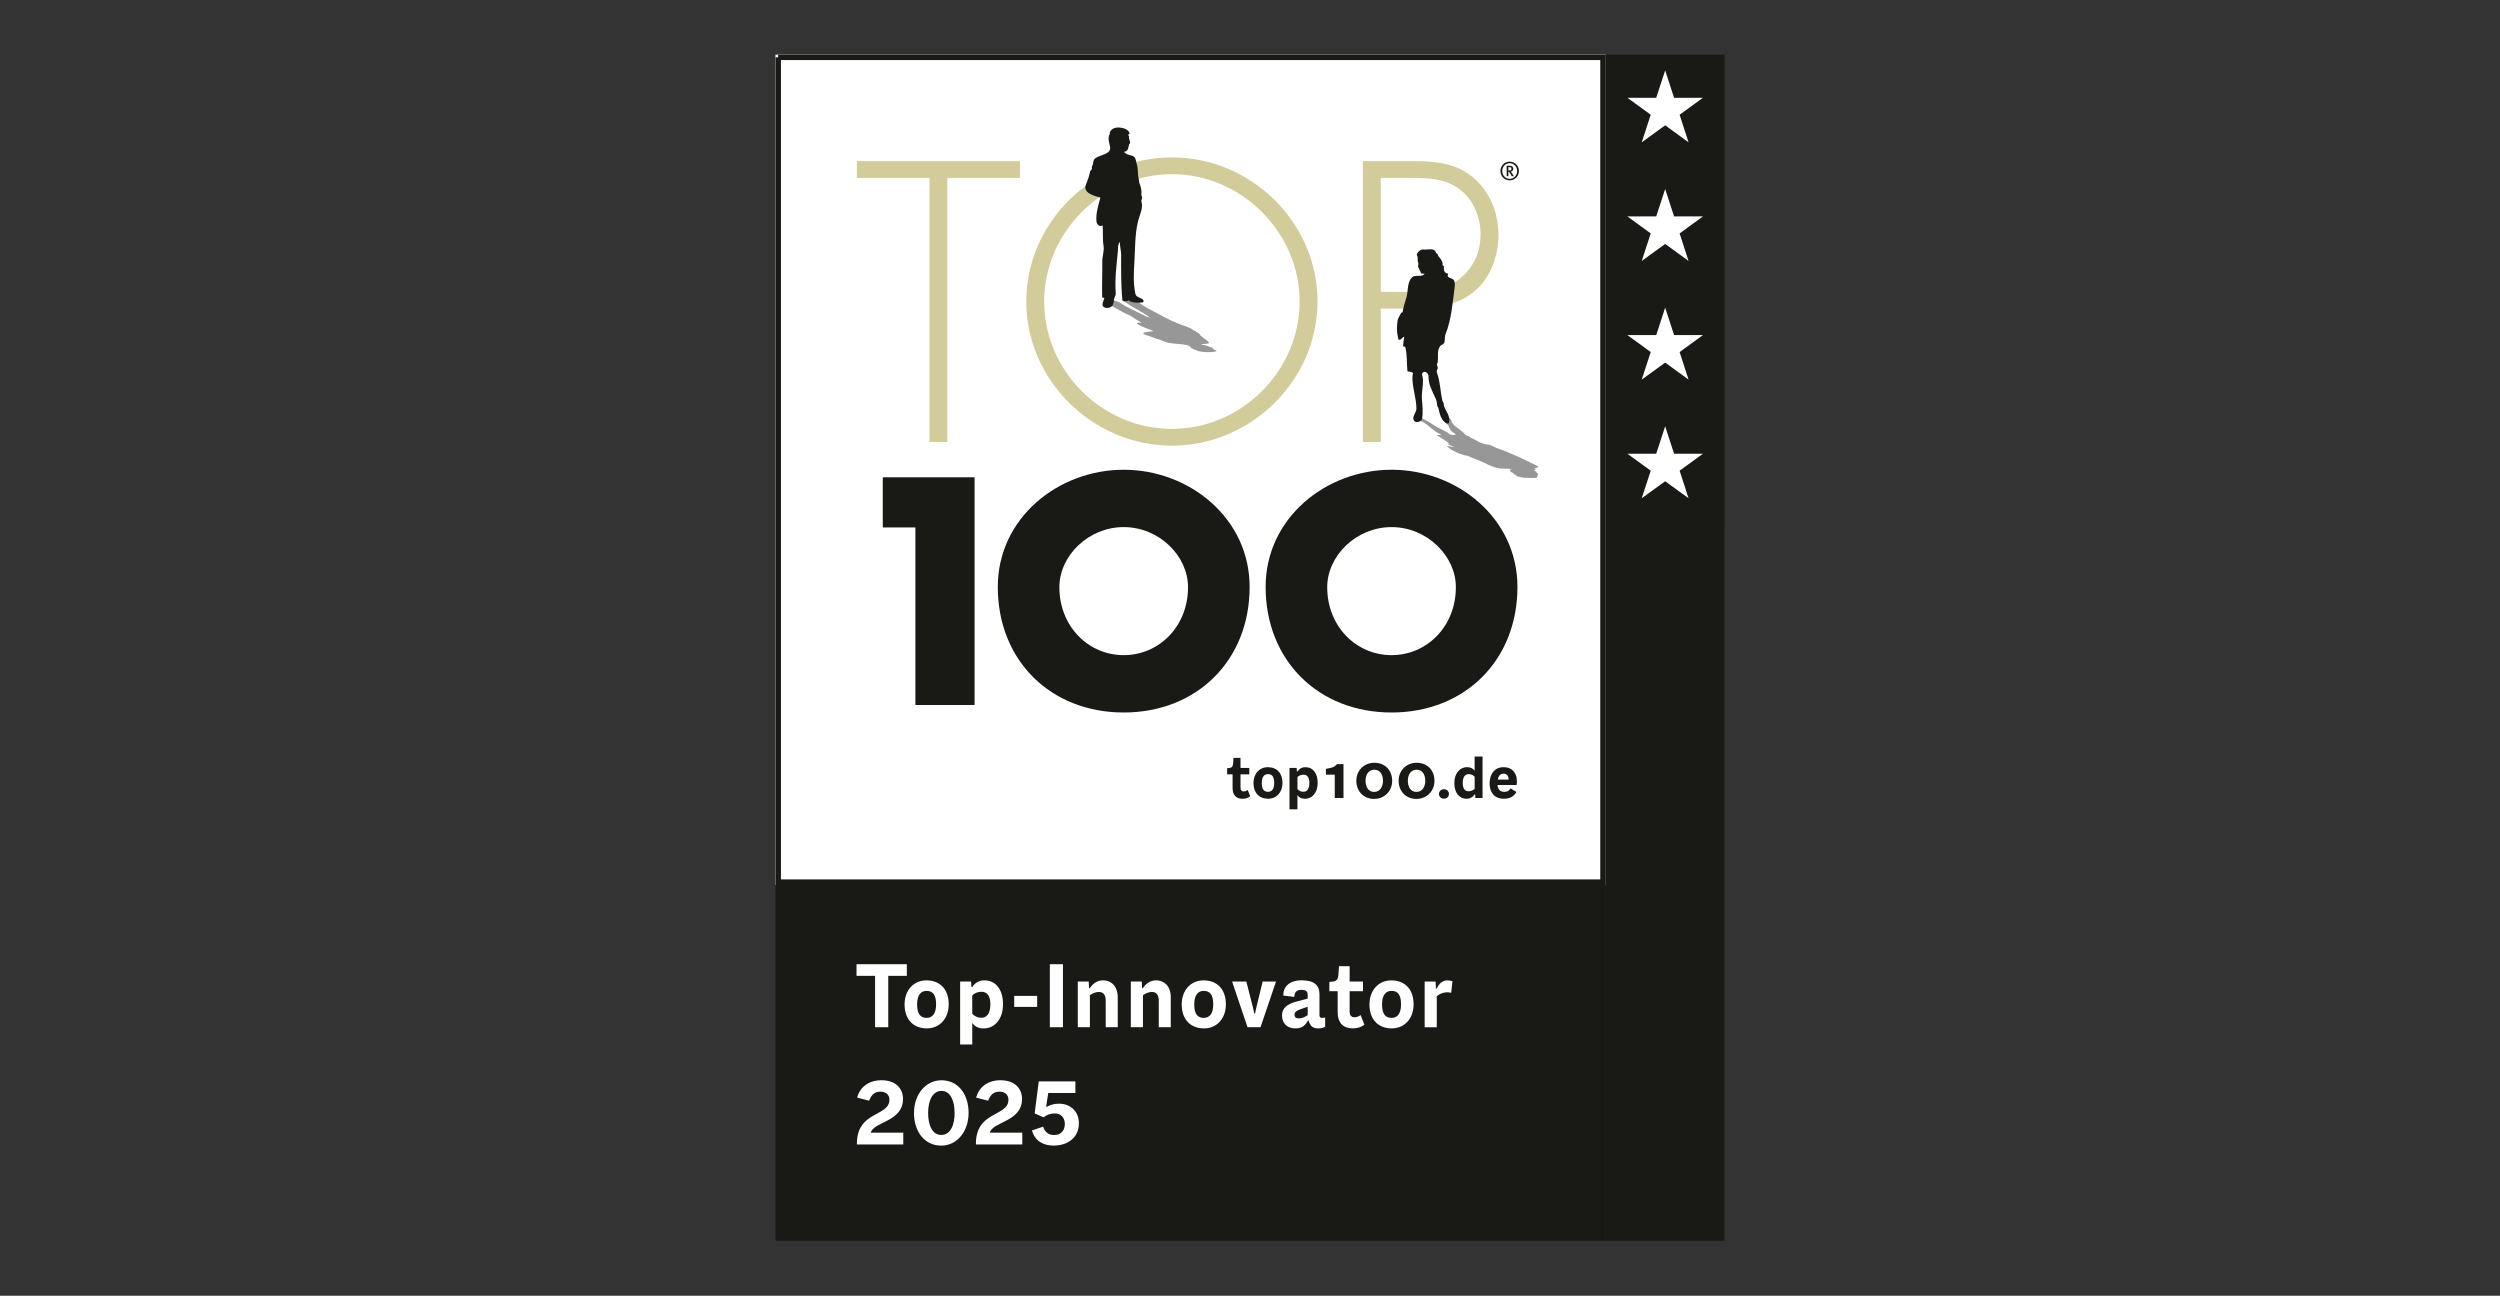 <?xml version="1.0" encoding="UTF-8"?>
<svg xmlns="http://www.w3.org/2000/svg" xmlns:xlink="http://www.w3.org/1999/xlink" id="Ebene_1" version="1.1" viewBox="0 0 656 340">
  <rect x="0" y="0" width="656" height="340" fill="#333333" stroke="none"/>
  <defs>
    <clipPath id="clippath">
      <rect x="203.5" y="14.38" width="248.99" height="311.23" fill="none"></rect>
    </clipPath>
    <clipPath id="clippath-1">
      <polygon points="203.5 14.38 421.37 14.38 421.37 232.23 203.5 232.23 203.5 14.38 203.5 14.38" fill="none"></polygon>
    </clipPath>
    <clipPath id="clippath-2">
      <rect x="203.5" y="14.38" width="248.99" height="311.23" fill="none"></rect>
    </clipPath>
    <clipPath id="clippath-3">
      <rect x="203.5" y="14.38" width="248.99" height="311.23" fill="none"></rect>
    </clipPath>
  </defs>
  <g clip-path="url(#clippath)">
    <polygon points="421.37 14.31 421.37 325.62 452.5 325.62 452.5 14.31 421.37 14.31 421.37 14.31 421.37 14.31" fill="#191916"></polygon>
    <polygon points="421.37 14.31 421.37 45.44 452.5 45.44 452.5 14.31 421.37 14.31 421.37 14.31 421.37 14.31" fill="#191916"></polygon>
    <polygon points="446.85 25.66 440.73 30.11 443.08 37.35 436.94 32.88 430.79 37.35 433.15 30.11 427.03 25.66 434.59 25.66 436.94 18.47 439.28 25.66 446.85 25.66 446.85 25.66" fill="#fff"></polygon>
    <polygon points="421.37 45.44 421.37 76.57 452.5 76.57 452.5 45.44 421.37 45.44 421.37 45.44 421.37 45.44" fill="#191916"></polygon>
    <polygon points="446.85 56.79 440.73 61.25 443.08 68.48 436.94 64.01 430.79 68.48 433.15 61.25 427.03 56.79 434.59 56.79 436.94 49.6 439.28 56.79 446.85 56.79 446.85 56.79" fill="#fff"></polygon>
    <polygon points="421.37 76.57 421.37 107.7 452.5 107.7 452.5 76.57 421.37 76.57 421.37 76.57 421.37 76.57" fill="#191916"></polygon>
    <polygon points="446.85 87.93 440.73 92.38 443.08 99.61 436.94 95.15 430.79 99.61 433.15 92.38 427.03 87.93 434.59 87.93 436.94 80.73 439.28 87.93 446.85 87.93 446.85 87.93" fill="#fff"></polygon>
    <polygon points="421.37 107.7 421.37 138.83 452.5 138.83 452.5 107.7 421.37 107.7 421.37 107.7 421.37 107.7" fill="#191916"></polygon>
  </g>
  <polygon points="446.85 119.06 440.73 123.51 443.08 130.74 436.94 126.28 430.79 130.74 433.15 123.51 427.03 119.06 434.59 119.06 436.94 111.86 439.28 119.06 446.85 119.06 446.85 119.06" fill="#fff"></polygon>
  <g clip-path="url(#clippath-1)">
    <polygon points="203.46 14.31 421.37 14.31 421.37 232.23 203.46 232.23 203.46 14.31 203.46 14.31 203.46 14.31" fill="#fff" fill-rule="evenodd"></polygon>
    <polygon points="204.19 231.49 204.19 15.04 420.64 15.04 420.64 231.49 204.19 231.49 204.19 231.49 204.19 231.49" fill="#fff" fill-rule="evenodd"></polygon>
    <path d="M419.9,15.78v214.99h-214.98V15.78h214.98M421.37,14.31h-217.91v217.91h217.91V14.31h0Z" fill="#191916"></path>
  </g>
  <polygon points="248.59 115.96 243.9 115.96 243.9 46.68 224.84 46.68 224.84 42.28 267.64 42.28 267.64 46.68 248.59 46.68 248.59 115.96 248.59 115.96 248.59 115.96 248.59 115.96" fill="#d1cc99"></polygon>
  <path d="M345.72,79.12c0,20.72-17.49,37.82-38.21,37.82s-38.21-17.1-38.21-37.82,17.39-37.82,38.21-37.82,38.21,17.1,38.21,37.82h0ZM273.99,79.12c0,18.18,15.15,33.42,33.52,33.42s33.52-15.34,33.52-33.42-15.24-33.42-33.52-33.42-33.52,15.24-33.52,33.42h0Z" fill="#d1cc99"></path>
  <path d="M362.31,115.96h-4.69V42.28h13c5.77,0,11.34.39,15.93,4.3,4.5,3.81,6.65,9.38,6.65,15.15,0,5.28-2.05,11.14-6.16,14.56-4.49,3.91-10.65,4.69-16.42,4.69h-8.31v34.98h0ZM370.81,76.58c4.79,0,9.09-.59,12.9-4.01,3.23-2.93,4.79-6.74,4.79-11.04,0-4.59-1.86-9.19-5.57-11.92-3.71-2.83-8.4-2.93-12.9-2.93h-7.72v29.9h8.5Z" fill="#d1cc99"></path>
  <polygon points="231.64 138.4 231.64 125.24 255.73 125.24 255.73 184.99 240.2 184.99 240.2 138.4 231.64 138.4 231.64 138.4 231.64 138.4 231.64 138.4" fill="#191916"></polygon>
  <path d="M327.9,154c0,19.33-13.87,32.96-33.04,32.96s-33.04-13.63-33.04-32.96c0-18.07,15.85-30.74,33.04-30.74s33.04,12.68,33.04,30.74h0ZM277.98,154.08c0,10.3,7.61,17.83,16.88,17.83s16.88-7.53,16.88-17.83c0-8.24-7.61-15.77-16.88-15.77s-16.88,7.53-16.88,15.77h0Z" fill="#191916"></path>
  <path d="M398.18,154c0,19.33-13.87,32.96-33.04,32.96s-33.04-13.63-33.04-32.96c0-18.07,15.85-30.74,33.04-30.74s33.04,12.68,33.04,30.74h0ZM348.26,154.08c0,10.3,7.61,17.83,16.88,17.83s16.88-7.53,16.88-17.83c0-8.24-7.61-15.77-16.88-15.77s-16.88,7.53-16.88,15.77h0Z" fill="#191916"></path>
  <path d="M290.27,78.27c2.08-1.47.14.81-.22.69.17.06-.48.05-.41.09,1.56.95,3.32,1.88,4.94,2.83.7.41,1.96.81,2.44,1.22.66.55,1.78,1.08,2.55,1.61-1.07-.18-1.38.1-1.12.28.89.65,2.69,1.27,4.3,1.9-1.36.14-3.94.35-2.13.99.97.34,2.1.67,2.89,1.03.17.08.57.13.81.2.27.08.25.18.58.27.73.2.92.46,1.86.61,1.93.3,4.73.32,5.4.87.4.33.5.73,1.8,1.06.08.02.05.07.17.11,1.34.43,3.16.43,4.21.31.57-.07,1.09-.19.75-.43-.05-.03-.37-.03-.46-.08-.11-.05.02-.11-.08-.16-.42-.19-.21-.33-.61-.52-.05-.02-.25-.03-.28-.04-.77-.29-1.28-.61-2.51-.63.1-.08.28-.14.49-.19.45-.1,1.3-.07,1.54-.22.22-.14-.16-.35-.27-.53-.24-.39-1.2-.81-1.58-1.23-.07-.07-.28-.19-.31-.26-.14-.3-.4-.61-1.09-.94-.18-.09-.04-.19-.33-.29-.23-.08-.55-.18-.58-.23-.32-.51-2.37-1.09-3.55-1.55-2.7-1.06-4.48-2.15-6.57-3.23-1.59-.83-3.21-1.66-4.06-2.51-.26-.26.79-.27,1.18-.43.13-.05-.09-.22-.45-.23-1.44-.05-2.82-.05-3.57.18-.05-.03-.11-.07-.13-.07-.58-.03-1.44-.03-1.32.06,1.67,1.19,3.8,2.39,5.87,3.58.58.33.77.67,1.45,1.01-.97-.2-1.32-.48-1.8-.72-2.27-1.11-4.66-2.2-6.33-3.33-.17-.11-.53-.23-.87-.33-.7-.21-1.03-.53-1.96-.7" fill="#979797"></path>
  <path d="M286.59,43.56c.39-.66.12-1.53.81-2.02,1.41-.99,4.17-1.08,3.89-2.91-.17-1.1-.76-2.42-.05-3.55.05-.07-.08-.24-.02-.37.6-1.43,2.41-1.43,3.68-1.03.68.22,1.42.65,1.49,1.42,0,.1-.31.11-.33.26-.02.18.21.37.19.52-.09.65.36,1.09.28,1.72,0,.07-.2.1-.21.14-.27.96-.23,2.03-1.42,2.1.23.26.52.47.81.62.62.32,1.42.24,1.92.74.46.45.44,1.16.64,1.77.44,1.31.2,2.71.55,4.1.06.25.05.63.14.88.39,1,.66,2.03.54,3.13-.03.29.29.63.18.98-.09.27-.24.59-.18.78.57,1.7-.49,3.62-.87,5.17-.86,3.55-.75,7.18-.97,10.78-.16,2.75-.34,5.52.28,8.35.19.86,1.26.9,1.93,1.44.23.18.29.73-.04.77-1.36.16-2.74.16-3.89-.61,0,.09,0,.23,0,.23-.54.09-1.39.09-1.42-.19-.4-3.98-.34-7.97-.33-11.94,0-1.1-.39-2.22-.3-3.37-.62.68-.49,1.6-.56,2.39-.34,3.7-.84,7.35-.56,11.09.03.38-.13.75-.3,1.1-.33.71-.11,1.77-.75,2.33-.57.5-1.66.59-2.17.11-.56-.53-.04-1.46.23-2.19.07-.19-.57-.16-.57-.3-.08-3.16.06-6.28.03-9.44,0-1.37.55-2.71.33-4.08-.3-1.84-.08-3.58-.24-5.36-.76.59-1.55-.32-1.61-.94-.22-2.15.48-4.25,1.02-6.33-1.6-.47-4.54-1.15-3.84-3.28.38-1.15.95-2.23,1.1-3.45.03-.27.34-.44.46-.68.13-.26-.06-.61.11-.9h0Z" fill="#191916"></path>
  <path d="M388.3,120.93c1.69.66,2.73,1.48,4.92,1.93,1.26.25,2.58-.05,3.75.32.16.05-.82-.08-.81.05,0,.11.17.23.12.34-.01.03.14.08.16.11.03.05-.2.05-.13.09.2.13.66.26.75.39.03.05.05.1.11.14.16.12.43.25.61.37.17.11.03.21.38.32.74.23,1.77.43,2.43.4.96-.04,3.16.19,2.74-.27-.08-.08.27-.11.18-.19-.27-.24.17-.35.06-.54-.08-.13-.07-.28-.52-.44-.11-.04.28-.05.18-.11-.59-.33-1.06-.56-.14-.67.24-.03-.34-.15-.39-.2-.12-.14.31-.2.65-.26.71-.11-.02-.5-.62-.79-3.09-1.47-5.92-2.94-9.85-4.31-.67-.23-.99-.5-1.6-.75-.49-.2-1.22-.21-1.79-.36-1.68-.46-2.07-.99-3.23-1.51-.08-.04-.35-.08-.4-.12-.24-.16-.21-.36-.65-.46-.51-.13-.69-.3-.77-.41-.58-.81-2.08-1.65-2.97-2.5-.09-.08.01-.15-.08-.24-.1-.1-.34-.2-.39-.29-.3-.49.21-1.02-1.63-1.57-1.6.12-.71.89-.09,1.45.06.05-.06.1,0,.14.25.23.66.45.76.66.31.68.32,1.32,1.67,2.08.61.34-.12.54-.98.34-.56-.13-.61-.41-.99-.64-1-.6-2.51-1.2-3.41-1.8-.89-.59-1.69-1.16-2.97-1.76-.48-.22-1.51-.37-2.1-.34-.3.02-.46.12-.36.22.34.37,1.9.65,2.51,1.01,1.73,1.01,2.26,1.98,4.16,3,.17.09.57.21.56.26-.01.18-1.25.08-1.11.18,1.04.73,2.54,1.48,3.25,2.21.03.03-.22.08-.5.05.61.3,1.21.6,1.89.9-.66-.05-1.41-.34-1.92-.28-.13.02.1.14.17.22.49.5,1.46,1.01,2.45,1.49.51.25,1.49.5,2.28.76.06.02.37.01.47.06,1.02.46,2.05.85,3.18,1.29h0Z" fill="#979797"></path>
  <path d="M369.01,78.22c.55-1.89.16-4.23,1.58-5.5.82-.73,2.67.14,3.19-.92.07-.14-.68.23-.9-.15-.19-.33-.22-.65-.48-.99-.06-.07,0-.21-.03-.31-.05-.14-.28-.14-.29-.27-.03-.37.2-.75.08-1.11-.05-.13-.12-.29-.14-.41-.05-.34,0-.71-.03-1.05-.02-.3-.33-.6-.17-.91.34-.66,1.03-1.22,1.74-1.13,1.04.12,2.83-.54,3.21.78.07.24.47.32.51.55.15.69.77.99.99,1.53.15.37.4.79.24,1.25-.04.11.37.15.37.31-.02.93-.09,1.6,1.01,1.91.29.08-.09.42-.04.58.12.39.66.59,1.1.74.9.32.85,1.44.75,2.25-.56,4.19-.83,8.4-2.39,12.31-.26.66-.12,1.43-.3,2.15-.14.57-.86.59-1.16,1.04-.87,1.33-.35,2.82-.62,4.32-.02.11-.21.23-.2.33.04.47.4,1.02.16,1.33-.29.36-.18.85-.06,1.17.83,2.32.78,4.72,1.36,7.14.06.24.28.43.33.68.07.28.02.58.12.84.55,1.41,1.97,2.91,1.1,4.5-1.81-.35-2.26-2.55-2.61-4.15-.03-.14-.23-.28-.26-.41-.15-.65-.12-1.3-.39-1.9-.87-1.95-1.98-3.78-1.94-5.95.02-.97-1.06-1.54-1.56-.96-.33.37.1,1.18.12,1.82.04,1.72-.43,3.43-.29,5.14.14,1.7.32,3.31.07,5.01-.09.63-.88,1.04-1.52.96-.33-.04-.66-.33-.75-.63-.3-1.05.77-1.86.76-2.89-.02-2.89-1.17-5.67-1.04-8.58.01-.26.2-.6.1-.76-.33-.51-1.39-.24-1.42-.52-.22-2.09-.02-4.22-.57-6.3-.02-.08-.35-.22-.59-.15.09-.86.17-1.72.33-2.58-.56.15-.82.98-1.44.8-.15-.04-.15-.41-.21-.62-.36-1.42-.29-2.89-.13-4.26.08-.71.62-1.43.96-2.17.03-.06.35-.04.37-.16.23-1.3.58-2.42.95-3.68h0Z" fill="#191916"></path>
  <path d="M396.14,47.32c-1.33,0-2.43-1.07-2.43-2.45s1.09-2.45,2.43-2.45,2.43,1.07,2.43,2.45-1.11,2.45-2.43,2.45h0ZM396.14,42.82c-1.09,0-1.95.9-1.95,2.05s.86,2.06,1.95,2.06,1.96-.91,1.96-2.06-.88-2.05-1.96-2.05h0ZM396.69,46.23l-.24-.43c-.18-.34-.32-.52-.47-.67-.05-.05-.09-.08-.18-.09v1.19h-.45v-2.74h.84c.61,0,.89.36.89.78s-.27.75-.68.75c.1.05.28.32.42.55l.4.66h-.54ZM396.05,43.86h-.25v.87h.24c.24,0,.36-.03.44-.12.08-.08.13-.19.13-.33,0-.28-.15-.42-.55-.42h0Z" fill="#191916"></path>
  <g clip-path="url(#clippath-2)">
    <path d="M204.37,15.23v216.08h216.08V15.23h-216.08Z" fill="none" stroke="#fff" stroke-width="1.83"></path>
    <polygon points="203.46 232.23 203.46 325.62 421.37 325.62 421.37 232.23 203.46 232.23 203.46 232.23 203.46 232.23" fill="#191916"></polygon>
  </g>
  <polygon points="237.95 256.06 233.08 256.06 233.08 269.54 229.62 269.54 229.62 256.06 224.75 256.06 224.75 253.01 237.95 253.01 237.95 256.06 237.95 256.06" fill="#fff"></polygon>
  <path d="M245.63,263.55c0-2.38-.74-3.54-2.49-3.54-1.54,0-2.49,1.13-2.49,3.54s.79,3.54,2.49,3.54c1.59,0,2.49-1.18,2.49-3.54h0ZM237.36,263.55c0-3.64,2.33-6.3,5.71-6.3,3.72,0,5.87,2.46,5.87,6.3,0,3.64-2.33,6.3-5.71,6.3-3.66,0-5.87-2.43-5.87-6.3h0Z" fill="#fff"></path>
  <path d="M259.88,263.5c0-2.13-.85-3.26-2.33-3.26-.92,0-1.82.33-2.43.95v4.82c.61.67,1.41,1.05,2.38,1.05,1.46,0,2.38-1.13,2.38-3.56h0ZM263.19,263.5c0,4.02-2.28,6.36-5.05,6.36-1.46,0-2.38-.54-3.02-1.46v5.66h-3.18v-16.5h2.87l.08,1.36.23.1c.69-1.13,1.77-1.77,3.18-1.77,3.05,0,4.89,2.49,4.89,6.25h0Z" fill="#fff"></path>
  <polygon points="266.13 261.32 272.15 261.32 272.15 264.21 266.13 264.21 266.13 261.32 266.13 261.32" fill="#fff"></polygon>
  <polygon points="275.48 253.01 278.92 253.01 278.92 269.54 275.48 269.54 275.48 253.01 275.48 253.01" fill="#fff"></polygon>
  <path d="M293.29,261.7v7.84h-3.15v-6.92c0-1.77-.79-2.33-1.82-2.33-.77,0-1.64.33-2.33.87v8.38h-3.18v-11.99h2.87l.08,1.69.15.1c.77-1.08,1.82-2.1,3.56-2.1,1.85,0,3.82,1.26,3.82,4.46h0Z" fill="#fff"></path>
  <path d="M307.21,261.7v7.84h-3.15v-6.92c0-1.77-.79-2.33-1.82-2.33-.77,0-1.64.33-2.33.87v8.38h-3.18v-11.99h2.87l.08,1.69.15.1c.77-1.08,1.82-2.1,3.56-2.1,1.84,0,3.82,1.26,3.82,4.46h0Z" fill="#fff"></path>
  <path d="M318.35,263.55c0-2.38-.74-3.54-2.49-3.54-1.54,0-2.49,1.13-2.49,3.54s.79,3.54,2.49,3.54c1.59,0,2.49-1.18,2.49-3.54h0ZM310.08,263.55c0-3.64,2.33-6.3,5.72-6.3,3.72,0,5.87,2.46,5.87,6.3,0,3.64-2.33,6.3-5.72,6.3-3.66,0-5.87-2.43-5.87-6.3h0Z" fill="#fff"></path>
  <polygon points="323.3 257.55 327.04 257.55 328.81 264.5 329.12 265.96 329.32 265.96 329.63 264.5 331.32 257.55 334.83 257.55 330.76 269.54 327.35 269.54 323.3 257.55 323.3 257.55" fill="#fff"></polygon>
  <path d="M343.13,266.39v-2.23l-1.95.69c-1.13.41-1.51.82-1.51,1.46,0,.56.38.92,1.13.92.87,0,1.64-.36,2.33-.85h0ZM347.72,266.98v2.46c-.41.23-1.02.41-1.82.41-1.49,0-2.05-.64-2.51-2l-.15-.08c-.74,1.23-1.46,2.08-3.28,2.08-2.38,0-3.56-1.43-3.56-3.49,0-1.79,1.38-2.92,3.74-3.54l3-.79v-.85c0-1.02-.38-1.44-1.67-1.44-1.49,0-1.79.9-1.85,1.85l-2.87-.36c-.1-2.59,2-4,4.74-4,3.33,0,4.74,1.28,4.74,3.64v5.51c0,.54.26.72.69.72.31,0,.51-.03.79-.13h0Z" fill="#fff"></path>
  <path d="M358.02,268.88c-.82.64-1.87.97-3.1.97-2.36,0-3.92-1.38-3.92-4.25v-5.51h-2.18v-2.43l.97-.1c.9-.08,1.33-.64,1.41-1.77l.15-2.26h2.79v4.02h3.51v2.54h-3.51v5.25c0,1.05.38,1.59,1.31,1.59.51,0,1.08-.23,1.59-.56l.97,2.51h0Z" fill="#fff"></path>
  <path d="M367.63,263.55c0-2.38-.74-3.54-2.49-3.54-1.54,0-2.49,1.13-2.49,3.54s.79,3.54,2.49,3.54c1.59,0,2.49-1.18,2.49-3.54h0ZM359.35,263.55c0-3.64,2.33-6.3,5.71-6.3,3.72,0,5.87,2.46,5.87,6.3,0,3.64-2.33,6.3-5.72,6.3-3.66,0-5.87-2.43-5.87-6.3h0Z" fill="#fff"></path>
  <path d="M381.14,257.45l-.36,3.07c-.38-.1-.74-.15-1.05-.15-1.05.03-1.92.38-2.72,1.03v8.15h-3.18v-11.99h2.87l.08,1.79.2.1c.64-1.38,1.49-2.2,2.84-2.2.38,0,.82.08,1.31.21h0Z" fill="#fff"></path>
  <path d="M233.39,288.58c0-1.23-.85-2.13-2.33-2.13-1.38,0-2.33.59-3,2.38l-3.15-.82c.87-3.2,3.59-4.56,6.3-4.56,4.13,0,5.74,2.44,5.74,4.9,0,6.05-7.74,5.95-8.46,8.87h8.53v3.08h-12.17c-.13-8.87,8.53-7.23,8.53-11.71h0Z" fill="#fff"></path>
  <path d="M250.48,292.02c0-3.18-1.08-5.77-3.43-5.77s-3.51,2.59-3.51,5.77,1.05,5.79,3.46,5.79,3.49-2.61,3.49-5.79h0ZM239.84,292.02c0-4.92,3.1-8.56,7.2-8.56,4.33,0,7.12,3.61,7.12,8.56s-3.1,8.59-7.18,8.59c-4.36,0-7.15-3.64-7.15-8.59h0Z" fill="#fff"></path>
  <path d="M264.62,288.58c0-1.23-.85-2.13-2.33-2.13-1.38,0-2.33.59-3,2.38l-3.15-.82c.87-3.2,3.59-4.56,6.3-4.56,4.13,0,5.74,2.44,5.74,4.9,0,6.05-7.74,5.95-8.46,8.87h8.53v3.08h-12.17c-.13-8.87,8.53-7.23,8.53-11.71h0Z" fill="#fff"></path>
  <path d="M283.1,294.76c0,3.54-2.67,5.84-6.64,5.84-2.79,0-4.89-1.26-5.69-3.97l2.95-1c.41,1.31,1.28,2.2,2.9,2.2,1.79,0,2.79-1.2,2.79-2.9,0-1.49-.85-2.77-2.69-2.77-1.15,0-2.05.38-2.9,1.03l-2.33-1.05,1.08-8.38h9.61v3.05h-7.12l-.54,3.51.15.13c.77-.44,1.69-.85,3.18-.85,3.02,0,5.25,2.02,5.25,5.15h0Z" fill="#fff"></path>
  <g clip-path="url(#clippath-3)">
    <path d="M204.19,15.04v216.45h216.45V15.04h-216.45Z" fill="none" stroke="#191916" stroke-width="1.46"></path>
  </g>
  <path d="M328.05,208.96c-.54.42-1.23.64-2.04.64-1.55,0-2.58-.91-2.58-2.8v-3.62h-1.43v-1.6l.64-.07c.59-.05.88-.42.93-1.16l.1-1.48h1.84v2.64h2.31v1.67h-2.31v3.45c0,.69.25,1.04.86,1.04.34,0,.71-.15,1.04-.37l.64,1.65h0Z" fill="#191916"></path>
  <path d="M334.35,205.45c0-1.57-.49-2.32-1.63-2.32-1.01,0-1.63.74-1.63,2.32s.52,2.32,1.63,2.32c1.04,0,1.63-.77,1.63-2.32h0ZM328.91,205.45c0-2.39,1.53-4.14,3.76-4.14,2.44,0,3.86,1.62,3.86,4.14,0,2.39-1.53,4.14-3.76,4.14-2.41,0-3.86-1.6-3.86-4.14h0Z" fill="#191916"></path>
  <path d="M350.24,209.4h2.29v-8.89h-1.7c-.64.72-1.15.96-2.91,1.23v1.53h2.32v6.13h0ZM342.02,207.76c-.64,0-1.16-.25-1.57-.69v-3.17c.4-.4.99-.62,1.6-.62.98,0,1.53.74,1.53,2.14,0,1.6-.61,2.34-1.57,2.34h0ZM342.54,201.31c-.93,0-1.63.42-2.09,1.16l-.15-.07-.05-.89h-1.89v10.85h2.09v-3.72c.42.61,1.03.96,1.99.96,1.82,0,3.32-1.53,3.32-4.18,0-2.48-1.21-4.11-3.22-4.11h0Z" fill="#191916"></path>
  <path d="M371.69,207.8c-1.57,0-2.27-1.36-2.27-2.93s.77-2.9,2.31-2.9,2.26,1.35,2.26,2.91-.77,2.91-2.29,2.91h0ZM371.69,209.63c2.68,0,4.72-2.05,4.72-4.75s-1.82-4.73-4.68-4.73c-2.69,0-4.73,2.02-4.73,4.72s1.84,4.77,4.7,4.77h0ZM360.59,207.8c-1.57,0-2.27-1.36-2.27-2.93s.77-2.9,2.31-2.9,2.26,1.35,2.26,2.91-.77,2.91-2.29,2.91h0ZM360.59,209.63c2.68,0,4.72-2.05,4.72-4.75s-1.82-4.73-4.68-4.73c-2.69,0-4.73,2.02-4.73,4.72s1.84,4.77,4.7,4.77h0Z" fill="#191916"></path>
  <path d="M377.59,208.32c0-.69.56-1.23,1.31-1.23s1.3.54,1.3,1.23c0,.72-.52,1.25-1.3,1.25s-1.31-.52-1.31-1.25h0Z" fill="#191916"></path>
  <path d="M386.95,206.99v-3.17c-.4-.44-.93-.69-1.57-.69-.98,0-1.55.76-1.55,2.36,0,1.4.52,2.14,1.52,2.14.61,0,1.21-.24,1.6-.64h0ZM389.02,198.53v10.86h-1.89l-.05-.89-.13-.07v-.02c-.45.74-1.18,1.18-2.11,1.18-2,0-3.22-1.63-3.22-4.11,0-2.66,1.52-4.18,3.33-4.18.96,0,1.57.35,1.99.94v-3.72h2.07Z" fill="#191916"></path>
  <path d="M393.02,204.56h2.85c-.02-1.11-.61-1.55-1.36-1.55s-1.3.49-1.48,1.55h0ZM397.98,205.99h-5.04c.12,1.28.81,1.79,1.77,1.79.79,0,1.25-.25,1.65-.91l1.55.94c-.66,1.18-1.7,1.78-3.28,1.78-2.48,0-3.76-1.63-3.76-4.02,0-2.16,1.08-4.26,3.69-4.26s3.77,2.05,3.42,4.68h0Z" fill="#191916"></path>
</svg>

